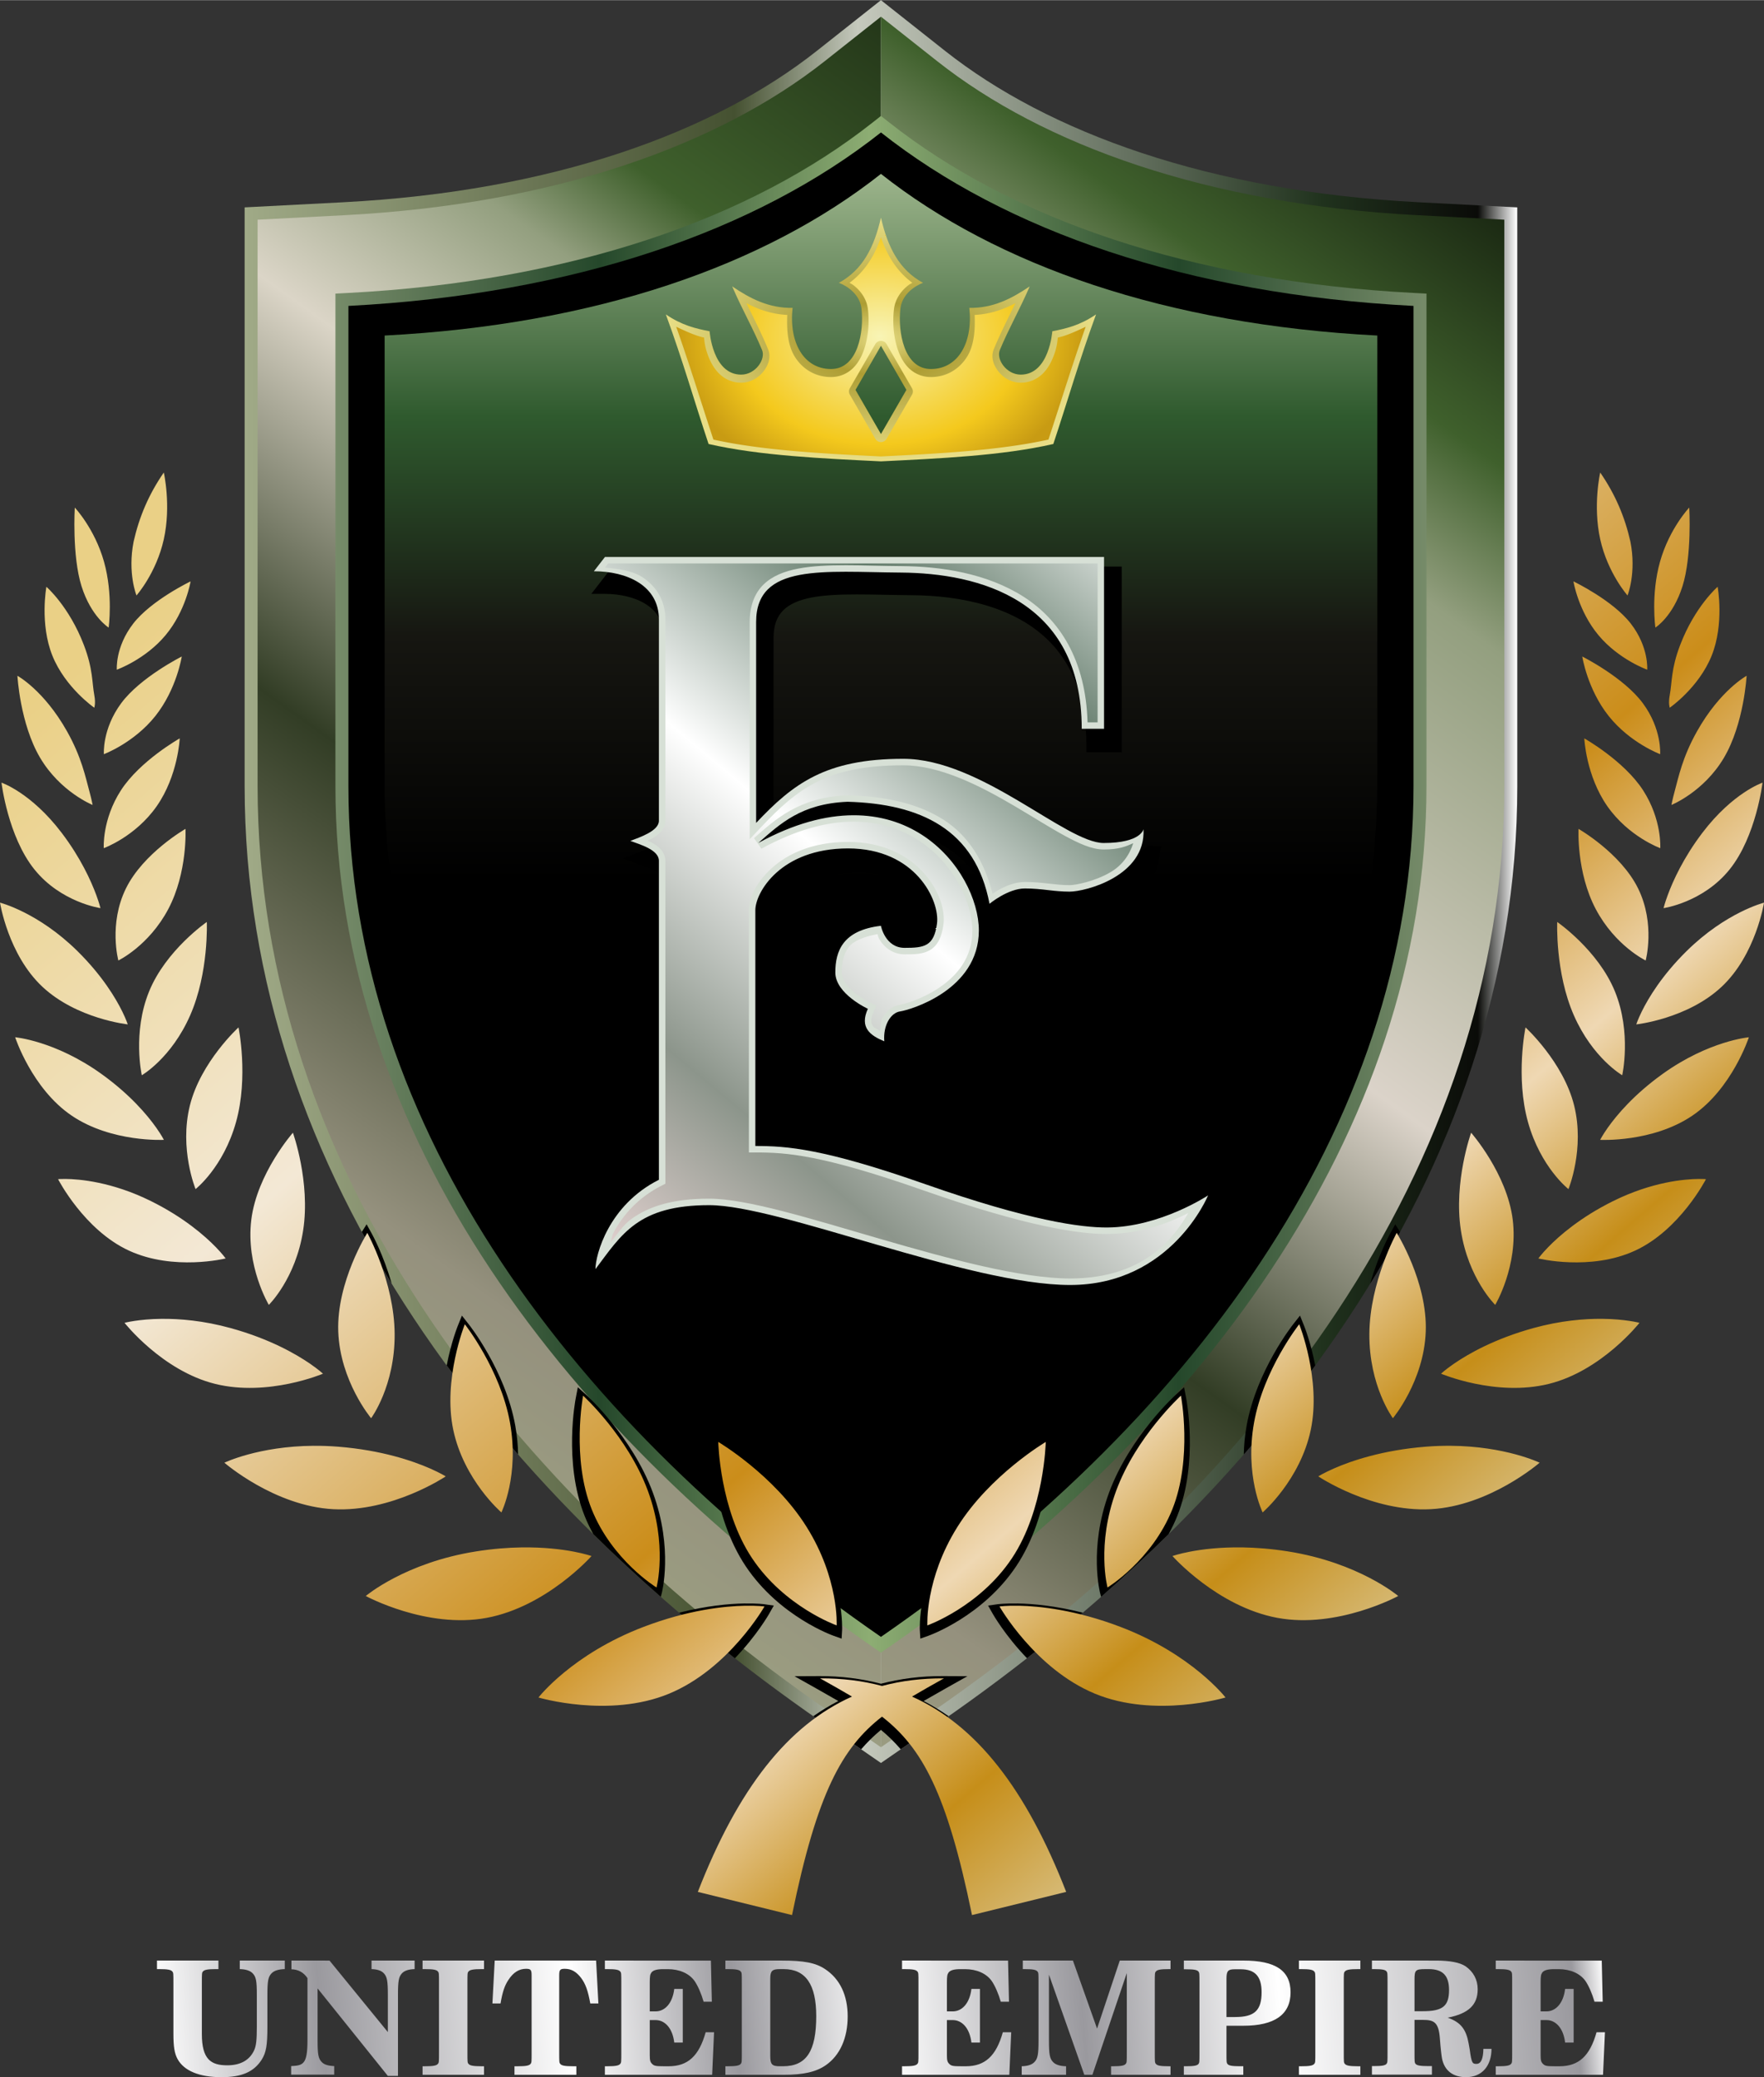 <svg height="343.132" viewBox="0 0 168.565 198.438" width="291.433" xmlns="http://www.w3.org/2000/svg" xmlns:xlink="http://www.w3.org/1999/xlink"><rect x="0" y="0" width="168.565" height="198.438" fill="#333333" stroke="none"/><linearGradient id="a" gradientUnits="userSpaceOnUse" x1="63.211" x2="201.17" y1="264.418" y2="252.497"><stop offset="0" stop-color="#fff"/><stop offset=".115" stop-color="#9a999e"/><stop offset=".288" stop-color="#fff"/><stop offset=".4" stop-color="#9a999e"/><stop offset=".503" stop-color="#fff"/><stop offset=".639" stop-color="#9a999e"/><stop offset=".775" stop-color="#fff"/><stop offset=".978" stop-color="#9a999e"/><stop offset="1" stop-color="#fff"/></linearGradient><linearGradient id="b" gradientUnits="userSpaceOnUse" x1="76.01" x2="193.51" y1="110.955" y2="247.612"><stop offset="0" stop-color="#ead086"/><stop offset=".282" stop-color="#f3e8d5"/><stop offset=".556" stop-color="#cb8d1a"/><stop offset=".671" stop-color="#efd8b3"/><stop offset=".763" stop-color="#c68e19"/><stop offset=".855" stop-color="#dac48b"/><stop offset="1" stop-color="#f5ebd0"/></linearGradient><linearGradient id="c" gradientUnits="userSpaceOnUse" x1="104.759" x2="163.856" y1="189.023" y2="118.713"><stop offset="0" stop-color="#f4dede"/><stop offset=".244" stop-color="#8c958b"/><stop offset=".504" stop-color="#fff"/><stop offset=".763" stop-color="#5f7867"/><stop offset="1" stop-color="#fff"/></linearGradient><radialGradient id="d" cx="119.284" cy="109.853" gradientTransform="matrix(1.874 0 0 1.408 -91.459 -57.055)" gradientUnits="userSpaceOnUse" r="10.44"><stop offset="0" stop-color="#f8f4b5"/><stop offset=".7" stop-color="#f4c91d"/><stop offset="1" stop-color="#c89b13"/></radialGradient><radialGradient id="e" cx="119.355" cy="110.064" gradientTransform="matrix(1.874 0 0 1.061 -91.459 -18.91)" gradientUnits="userSpaceOnUse" r="10.97"><stop offset="0" stop-color="#e8de86"/><stop offset=".3" stop-color="#ad9d33"/><stop offset="1" stop-color="#e8de86"/></radialGradient><linearGradient id="f" gradientUnits="userSpaceOnUse" x1="132.849" x2="132.849" y1="216.171" y2="81.92"><stop offset="0"/><stop offset=".496"/><stop offset=".67" stop-color="#161611"/><stop offset=".826" stop-color="#2f5a2e"/><stop offset="1" stop-color="#9db58c"/></linearGradient><linearGradient id="g" gradientUnits="userSpaceOnUse" x1="80.063" x2="184.32" y1="149.959" y2="149.959"><stop offset="0" stop-color="#768b69"/><stop offset=".242" stop-color="#25482b"/><stop offset=".49" stop-color="#8dad73"/><stop offset=".773" stop-color="#25482b"/><stop offset="1" stop-color="#768b69"/></linearGradient><linearGradient id="h" gradientUnits="userSpaceOnUse" x1="73.838" x2="190.544" y1="230.553" y2="67.708"><stop offset="0" stop-color="#a7b787"/><stop offset=".227" stop-color="#95917e"/><stop offset=".4" stop-color="#323d25"/><stop offset=".56" stop-color="#dbd5c7"/><stop offset=".653" stop-color="#939f7f"/><stop offset=".707" stop-color="#3f602c"/><stop offset="1"/></linearGradient><linearGradient id="i" gradientUnits="userSpaceOnUse" x1="73.838" x2="190.544" y1="230.553" y2="67.708"><stop offset="0" stop-color="#a7b787"/><stop offset=".227" stop-color="#95917e"/><stop offset=".391" stop-color="#323d25"/><stop offset=".553" stop-color="#dbd3c9"/><stop offset=".758" stop-color="#939f7f"/><stop offset=".831" stop-color="#3f602c"/><stop offset="1"/></linearGradient><linearGradient id="j" gradientUnits="userSpaceOnUse" x1="71.386" x2="192.995" y1="149.7" y2="149.7"><stop offset="0" stop-color="#a0aa87"/><stop offset=".385" stop-color="#455131"/><stop offset=".482" stop-color="#c5c9bd"/><stop offset=".847" stop-color="#20321d"/><stop offset=".969" stop-color="#0a0b08"/><stop offset="1" stop-color="#fff"/></linearGradient><g transform="translate(-48.009 -65.49)"><path d="m132.191 65.49-.769.608-4.612 3.648-.768.607c-9.823 7.759-25.199 13.407-45.242 14.446-.004 0-.007.001-.011.001l-9.403.488v55.303c0 37.327 24.687 68.381 55.171 89.429l5.634 3.89 5.634-3.89c30.484-21.048 55.171-52.102 55.171-89.429v-55.303l-9.403-.488c-.004-0-.007-.001-.011-.001-20.043-1.039-35.419-6.687-45.242-14.446h-.001z" fill="url(#j)"/><path d="m132.191 67.07-4.612 3.648-.768.607c-10.088 7.969-25.71 13.665-45.958 14.713h-.001l-8.227.427v54.126c0 36.78 24.363 67.508 54.636 88.41l4.93 3.404zm5.38 4.255c.63.498 1.282.987 1.956 1.467-.673-.48-1.325-.969-1.956-1.467zm1.956 1.467c.674.48 1.369.95 2.085 1.41-.716-.46-1.411-.93-2.085-1.41zm5.45 3.411c.779.429 1.579.847 2.4 1.253-.821-.406-1.62-.824-2.4-1.253zm2.4 1.253c.821.406 1.662.801 2.523 1.184-.862-.383-1.703-.778-2.523-1.184zm2.523 1.184c.862.383 1.743.753 2.645 1.112-.902-.358-1.784-.729-2.645-1.112zm4.014 1.639c.922.345 1.864.678 2.827.996-.962-.319-1.904-.651-2.827-.996zm2.827.996c2.405.797 4.935 1.51 7.585 2.129-2.65-.619-5.179-1.332-7.585-2.129zm10.823 2.827c1.098.217 2.216.419 3.352.604-1.136-.186-2.254-.387-3.352-.604zm12.224 1.684c1.229.101 2.476.185 3.742.251-1.265-.066-2.512-.15-3.742-.251zm11.675 61.771c-.086 1.02-.191 2.034-.314 3.043.123-1.009.228-2.024.314-3.043zm-2.26 13.471c-.236.935-.483 1.865-.749 2.79.266-.924.514-1.855.749-2.79zm-3.405 10.62c-.401 1.027-.82 2.046-1.258 3.059.438-1.013.857-2.032 1.258-3.059zm-3.347 7.567c-.735 1.486-1.508 2.956-2.317 4.409.809-1.453 1.582-2.923 2.317-4.409zm-2.317 4.409c-.44.789-.893 1.573-1.354 2.352.461-.779.914-1.563 1.354-2.352z" fill="url(#h)"/><path d="m132.191 67.07v165.334l4.93-3.404c30.272-20.902 54.636-51.63 54.636-88.41v-54.126l-8.227-.427h-.001c-20.247-1.048-35.87-6.744-45.958-14.713z" fill="url(#i)"/><path d="m132.191 76.551-.768.607c-11.636 9.193-28.757 15.197-50.185 16.307l-1.176.061v47.065c0 33.457 22.422 62.264 51.425 82.29l.704.486.704-.486c29.003-20.026 51.425-48.833 51.425-82.29v-47.065l-1.176-.061c-21.428-1.109-38.549-7.114-50.185-16.307z" fill="url(#g)"/><path d="m132.191 78.13c-11.894 9.396-29.265 15.452-50.889 16.572v45.889c0 32.902 22.098 61.391 50.889 81.27 28.791-19.88 50.889-48.368 50.889-81.27v-45.889c-21.624-1.119-38.996-7.176-50.889-16.572z"/><path d="m132.191 82.088c-11.085 8.757-27.275 14.402-47.428 15.445v42.768c0 30.664 20.595 57.216 47.428 75.743 26.833-18.528 47.428-45.079 47.428-75.743v-42.768c-20.154-1.043-36.344-6.688-47.428-15.445z" fill="url(#f)"/><path d="m106.539 119.601-.187.241-1.837 2.371h1.266c1.478 0 2.927.332 3.95.989 1.023.657 1.646 1.576 1.646 3.011v19.338c0 .051-.019.119-.136.245-.117.126-.323.278-.574.417-.502.279-1.154.511-1.618.688l-1.518.582 1.518.578c.404.154.917.32 1.369.527.452.207.805.47.904.637.021.035.033.063.04.088l.004.008c.001.004-0.0.007 0 .007.009.035.011.056.011.066v30.358c-3.285 1.83-4.98 4.658-5.647 6.716-0.0.001-.004.002-.004.004-0.0 0.0 0.0.004 0 .004-.004.024-.013.111-.022.162.006-.054.013-.108.015-.129-.082.257-.156.504-.212.736-.051.213-.09.411-.121.6-0.0.001-.007.029-.011.051-0.0.004.001.007 0 .011-0.0.004-.004.017-.004.015-.038.253-.058.481-.058.681v1.87l1.116-1.497c1.267-1.694 2.259-3.164 3.7-4.198 1.441-1.034 3.367-1.695 6.672-1.695 3.156 0 9.415 1.889 15.993 3.806 6.577 1.918 13.52 3.858 18.534 3.858 10.067 0 13.768-8.993 13.768-8.993l.762-1.87-1.68 1.12s-4.474 2.943-9.292 2.979c-2.413.019-7.348-.655-17.139-4.103-9.329-3.285-12.944-3.625-15.902-3.659v-22.092c0-.538.509-1.959 1.804-3.129 1.295-1.17 3.343-2.174 6.441-2.174 2.27 0 3.948.646 5.179 1.544.001.001.004-0.0.004 0l.004.004c1.695 1.24 2.53 3.006 2.69 4.223.037.289.039.546.015.74v.004.004c-.133 1.008-.36 1.353-.662 1.538-.303.186-.896.249-1.815.249-.699 0-1.046-.35-1.31-.769-.264-.419-.348-.841-.348-.841l-.106-.571-.574.07c-1.934.227-3.218.905-3.971 1.87s-.94 2.137-.94 3.232c0 1.339.946 2.33 1.789 2.997.693.548 1.156.754 1.38.864-.17.734-.32 1.483.019 1.991.446.669 1.155 1.029 1.878 1.329l.94.392-.084-1.018c-.054-.655.085-1.223.3-1.61.215-.387.483-.564.688-.593.333-.047.907-.198 1.691-.498.784-.3 1.74-.748 2.675-1.388 1.871-1.279 3.692-3.39 3.692-6.499 0-3.138-1.948-7.246-5.701-9.691-1.231-.802-2.668-1.396-4.28-1.711 2.055.313 3.88.89 5.356 1.849 2.217 1.441 3.763 3.657 4.414 7.104l.198 1.043.812-.681s.396-.333.989-.673c.593-.34 1.367-.656 1.998-.656 1.558 0 2.666.304 4.271.304.963 0 2.785-.387 4.506-1.391 1.617-.943 3.005-2.592 3.073-4.875.04-.11.103-.26.103-.26h-.029c-.001-.05.039-.077.037-.128l-1.234-.066s.021-.063-.007-.015c-.085.14-.599.824-3.188.824-.669 0-1.814-.448-3.169-1.19-1.355-.742-2.939-1.749-4.655-2.766-3.432-2.034-7.391-4.128-11.338-4.128-6.872 0-10.213 2.27-13.454 5.493v-18.007c0-1.299.347-2.11.944-2.701.597-.591 1.511-.982 2.712-1.211 2.403-.459 5.859-.243 9.574-.216 4.53.033 9.951 1.03 13.314 4.608.168.179.334.365.491.556 1.738 2.115 2.861 5.052 2.861 9.216v.622h3.378v-17.739z"/><path d="m105.819 118.688-1.06 1.364c3.132 0 6.213 1.35 6.213 4.597v19.244c0 .975-1.837 1.581-2.728 1.92.891.339 2.728.837 2.728 1.901v30.476c-4.817 2.421-6.062 7.182-6.062 8.536 2.508-3.339 4.085-6.111 10.86-6.111 6.775 0 24.807 7.626 34.498 7.626s13.184-8.561 13.184-8.561-4.565 3.031-9.625 3.068c-2.53.019-7.515-.672-17.336-4.116-9.821-3.444-13.285-3.67-16.302-3.67v-22.537c0-1.662 2.395-5.893 8.858-5.893s8.787 4.996 8.5 7.179c-.287 2.183-1.226 2.321-3.092 2.321s-2.266-2.107-2.266-2.107c-3.652.426-4.357 2.423-4.357 4.461 0 2.038 3.107 3.468 3.107 3.468-.805 1.787.21 2.545 1.572 3.107-.126-1.528.617-2.73 1.518-2.858.901-.127 7.518-2.018 7.518-7.73 0-5.713-7.414-15.833-21.079-8.359 2.104-1.847 4.117-3.759 8.536-3.939 6.952.189 12.213 2.627 13.562 9.748 0 0 1.75-1.465 3.384-1.465 1.634 0 2.746.303 4.267.303 1.521 0 7.294-1.479 7.063-5.973 0 0-.202 1.326-3.805 1.326-3.602 0-11.712-8.044-19.15-8.044-7.438 0-10.526 2.382-14.061 6.125v-19.194c0-5.64 6.465-4.777 13.843-4.723 7.378.054 17.271 2.547 17.271 14.927h2.132v-16.416z" fill="#d7e0d6"/><path d="m106.125 119.306-.307.396c1.262.128 2.554.266 3.557.907 1.301.833 2.218 2.222 2.218 4.041v19.242c0.0.438-.213.814-.469 1.087-.255.273-.563.475-.882.652-.137.075-.241.095-.381.161.138.061.235.079.37.15.323.17.637.37.897.652.26.281.465.675.465 1.119v30.856l-.345.172c-2.282 1.147-3.706 2.84-4.57 4.414-.252.458-.173.616-.333 1.039.642-.778 1.177-1.671 2.034-2.283 1.669-1.192 3.917-1.917 7.389-1.917 3.62 0 9.769 1.933 16.33 3.838 6.56 1.905 13.488 3.788 18.172 3.788 7.126 0 9.982-3.996 11.283-6.248-1.831.921-4.405 1.971-7.722 1.995-2.649.02-7.687-.696-17.545-4.153-9.786-3.432-13.11-3.635-16.095-3.635h-.619v-23.155c0-1.129.691-2.662 2.211-4.029 1.519-1.367 3.897-2.485 7.264-2.485 3.391 0 5.784 1.334 7.247 2.979 1.462 1.645 2.05 3.534 1.87 4.901-.155 1.176-.544 2.001-1.248 2.43-.704.43-1.511.432-2.46.432-1.166 0-1.954-.706-2.357-1.343-.187-.295-.157-.359-.237-.59-1.321.247-2.284.645-2.731 1.215-.513.654-.677 1.504-.677 2.452 0 .704.607 1.449 1.318 2.009.711.56 1.427.893 1.427.893l.56.26-.253.56c-.349.774-.277 1.113-.076 1.413.102.152.439.291.669.439.074-.429.055-.912.246-1.255.351-.63.904-1.117 1.599-1.215.119-.017.709-.153 1.421-.424.711-.271 1.583-.678 2.415-1.244 1.664-1.133 3.151-2.833 3.151-5.45 0-2.588-1.761-6.417-5.134-8.605-3.373-2.187-8.343-2.867-15.031.791l-.706-1.01c2.092-1.837 4.333-3.905 8.922-4.092h.019.022c3.544.096 6.711.759 9.201 2.371 2.271 1.47 3.83 3.86 4.636 7.049.194-.136.196-.165.479-.326.691-.394 1.611-.812 2.614-.812 1.71-0 2.828.304 4.267.304.56 0 2.385-.354 3.875-1.219 1.094-.635 1.829-1.6 2.204-2.789-.664.296-1.349.6-2.822.6-1.131 0-2.351-.563-3.763-1.332-1.412-.77-2.995-1.778-4.688-2.777-3.385-1.998-7.203-3.934-10.698-3.934-7.305 0-10.11 2.222-13.611 5.929l-1.068 1.134v-20.754c0-1.528.46-2.731 1.306-3.565.846-.835 2.011-1.286 3.348-1.541 2.675-.509 6.146-.265 9.812-.238 3.757.027 8.179.666 11.729 2.943 3.423 2.195 5.913 6.021 6.091 11.986h.959v-15.177zm-1.365.746c.587 0 1.173.048 1.736.146-.564-.099-1.149-.146-1.736-.146zm22.87.061c-.783.019-1.525.062-2.215.141.69-.08 1.431-.122 2.215-.141zm-4.535.643c-.542.195-1.018.446-1.418.766.4-.32.876-.571 1.418-.766zm-14.507.117c.313.161.605.346.87.558-.264-.211-.556-.397-.87-.558zm34.927 1.077c.461.204.912.429 1.35.678-.438-.249-.889-.474-1.35-.678zm1.997 1.068c.424.272.834.569 1.227.891-.393-.322-.802-.619-1.227-.891zm2.349 1.937c.177.188.35.383.517.585-.167-.202-.34-.397-.517-.585zm1 1.212c.466.649.879 1.365 1.229 2.154-.35-.789-.763-1.504-1.229-2.154zm1.558 2.967c.205.558.379 1.149.522 1.776-.142-.627-.317-1.218-.522-1.776zm-21.414 12.941c.869.024 1.712.083 2.523.181-.812-.099-1.654-.157-2.523-.181zm0 0c-.552.022-1.067.072-1.549.145.482-.073.997-.123 1.549-.145zm-5.136 1.345c-.264.147-.514.303-.758.465.244-.162.494-.318.758-.465zm-12.933.695c-.03.1-.074.196-.138.288.064-.091.109-.188.138-.288zm46.258.78c-.038.062-.091.134-.167.212.075-.078.129-.15.167-.212zm-48.147 1.208c.297.111.61.238.896.388-.285-.15-.598-.277-.896-.388zm19.407.441c-.538.022-1.041.079-1.52.157.479-.078.982-.135 1.52-.157zm1.188.002c.582.029 1.127.099 1.638.204-.511-.105-1.057-.176-1.638-.204zm3.07.621c.295.113.575.24.841.377-.266-.137-.546-.264-.841-.377zm-21.88.067c.046.077.082.158.105.243-.023-.085-.059-.166-.105-.243zm30.025.089c.198.308.383.632.554.973-.171-.341-.356-.665-.554-.973zm.554.973c.257.511.482 1.059.676 1.646-.193-.587-.419-1.135-.676-1.646zm-7.856-.752c.665.343 1.239.754 1.728 1.204-.49-.45-1.063-.861-1.728-1.204zm12.397 2.815c.408 0 .784.019 1.142.047-.358-.029-.733-.047-1.142-.047zm1.142.047c.716.057 1.36.151 2.047.208-.687-.057-1.331-.151-2.047-.208zm4.904-.045c-.564.157-1.068.248-1.446.284.377-.036.882-.127 1.446-.284zm-6.66.061c-.349.069-.688.192-1.008.332.32-.14.659-.264 1.008-.332zm-3.068.121c.114.409.214.836.298 1.281-.084-.445-.184-.872-.298-1.281zm1.717.372c-.467.237-.867.498-1.119.681.252-.183.652-.444 1.119-.681zm-6.455 1.861c.049.346.053.663.017.935.036-.273.031-.59-.017-.935zm.017.935c-.048.366-.117.671-.203.932.086-.26.155-.565.203-.932zm-8.647 1.547c-.188.188-.345.391-.475.604.131-.214.288-.416.475-.604zm-.979 1.996c-.065.369-.089.75-.089 1.132 0-.382.025-.763.089-1.132zm2.035 4.04c.546.358.983.56.983.56s-.437-.201-.983-.56zm5.101.538c-.49.161-.859.247-1.028.271.169-.024.539-.11 1.028-.271zm-4.338.645c-.047.193-.068.371-.066.536-.001-.166.019-.344.066-.536zm-.046.776c.024.153.069.294.132.425-.063-.131-.108-.272-.132-.425zm-22.681 17.103c-.31.315-.583.64-.838.966.255-.327.528-.651.838-.966zm8.445.282c.466.029.974.086 1.518.167-.544-.081-1.052-.138-1.518-.167zm1.519.167c.817.121 1.716.297 2.682.515-.966-.218-1.865-.394-2.682-.515zm-8.607 1.218c-.425.25-.81.529-1.169.832.358-.303.744-.581 1.169-.832zm-4.055 2.778c-.083.255-.151.496-.205.719.054-.223.122-.464.205-.719zm31.587 1.028c2.473.67 4.912 1.273 7.186 1.709-2.274-.436-4.713-1.039-7.186-1.709zm21.078.211c-.479.309-.99.603-1.542.865.552-.262 1.062-.555 1.542-.865zm-52.991.073c-.038.245-.057.454-.057.614 0-.159.019-.37.057-.614zm48.52 1.788c-.472.103-.962.188-1.474.246.512-.058 1.001-.142 1.474-.246zm-7.206.015c.717.104 1.411.186 2.077.242-.666-.056-1.36-.138-2.077-.242zm2.077.242c.666.056 1.305.085 1.91.085-.606 0-1.244-.029-1.91-.085z" fill="url(#c)"/><path d="m83.042 182.445-.457.726c.904 1.667 1.855 3.313 2.851 4.936-.793-2.779-1.886-4.744-1.886-4.744zm98.298 0-.508.918s-1.093 1.965-1.886 4.744c.996-1.623 1.946-3.268 2.85-4.935zm-89.192 8.721-.399.995s-.63 1.553-1.053 3.769c2.138 2.917 4.418 5.751 6.821 8.5-.014-.859-.095-1.784-.272-2.764-.953-5.278-4.435-9.658-4.435-9.658zm80.087 0-.662.842s-3.483 4.38-4.436 9.658c-.177.979-.257 1.905-.272 2.764 2.403-2.749 4.684-5.584 6.822-8.501-.423-2.214-1.053-3.767-1.053-3.767zm-69.009 6.844-.208 1.09s-1.194 6.082.856 11.203c.248.62.531 1.203.837 1.75 2.084 2.052 4.234 4.047 6.442 5.984l.088-.33s1.134-4.252-.838-9.608c-1.978-5.373-6.357-9.344-6.357-9.344zm57.931 0-.82.746s-4.379 3.97-6.357 9.344c-1.971 5.356-.839 9.608-.839 9.608l.088.33c2.208-1.937 4.358-3.932 6.442-5.984.306-.547.589-1.13.837-1.75 2.05-5.121.857-11.203.857-11.203zm-45.254 4.53.022 1.113s.088 6.581 3.334 11.445c3.232 4.844 8.393 6.653 8.393 6.653l.779.278.048-.827s.242-4.657-2.976-9.786c-3.228-5.144-8.644-8.312-8.644-8.312zm32.576 0-.955.564s-5.417 3.168-8.645 8.312c-3.218 5.129-2.974 9.786-2.974 9.786l.048.827.779-.278s5.16-1.809 8.392-6.653c3.245-4.863 3.334-11.445 3.334-11.445zm-29.385 16.129c-1.423.027-3.56.214-6.192.882 1.746 1.487 3.525 2.938 5.332 4.352 2.118-2.2 3.268-4.239 3.268-4.239l.45-.794-.904-.128s-.727-.097-1.954-.073zm26.189 0c-1.227-.023-1.95.073-1.95.073l-.904.128.45.794s1.15 2.039 3.268 4.239c1.808-1.414 3.587-2.865 5.332-4.352-2.634-.669-4.773-.855-6.196-.882zm-19.012 6.939-2.342.011 2.042 1.148c.78.439 1.456.827 2.145 1.223-.821.424-1.616.909-2.388 1.451.276.193.552.387.829.578l3.742 2.584c.592-.692 1.219-1.298 1.893-1.857.673.559 1.299 1.164 1.891 1.856l3.741-2.583c.277-.192.553-.386.83-.579-.772-.542-1.567-1.026-2.388-1.451.689-.397 1.364-.784 2.145-1.223l2.042-1.148-2.342-.011c-2.089-.011-4.053.245-5.918.729-1.867-.484-3.832-.739-5.922-.729z"/><path d="m63.662 110.619c-1.442 2.09-2.351 4.24-2.884 6.597-.596 3.006.273 5.149.273 5.149s1.89-2.125 2.61-5.364c.719-3.238.001-6.382.001-6.382zm137.26 0s-.718 3.144.001 6.382c.72 3.238 2.61 5.364 2.61 5.364s.869-2.142.273-5.149c-.532-2.357-1.442-4.507-2.884-6.597zm-145.767 3.348s-.275 4.601.645 7.517c.92 2.916 2.59 3.95 2.59 3.95s.446-3.14-.445-6.301c-.892-3.161-2.79-5.166-2.79-5.166zm154.275 0s-1.898 2.005-2.79 5.166c-.892 3.161-.445 6.301-.445 6.301s1.67-1.034 2.59-3.95c.92-2.916.645-7.517.645-7.517zm-143.209 7.053s-3.747 1.793-5.484 4.037c-1.736 2.244-1.566 4.4-1.566 4.4s2.708-.963 4.652-3.288c1.943-2.326 2.398-5.149 2.398-5.149zm132.143 0s.454 2.823 2.398 5.149c1.944 2.326 4.652 3.288 4.652 3.288s.171-2.156-1.566-4.4c-1.736-2.244-5.484-4.037-5.484-4.037zm13.78.516s-2.17 1.87-3.583 5.568c-.883 2.311-.762 3.539-.999 4.814-.142.766.006 1.172.006 1.172s2.771-1.915 4-4.965c1.23-3.049.576-6.589.576-6.589zm-159.702.001c-.001.002-.653 3.54.576 6.588 1.229 3.049 4 4.965 4 4.965s.147-.406.006-1.172c-.237-1.276-.117-2.503-.999-4.814-1.411-3.695-3.579-5.564-3.582-5.567zm12.936 6.661s-3.957 1.983-5.79 4.464c-1.833 2.481-1.653 4.866-1.653 4.866s2.859-1.064 4.911-3.636c2.051-2.572 2.531-5.694 2.531-5.694zm133.83 0s.48 3.122 2.531 5.694c2.052 2.572 4.911 3.636 4.911 3.636s.18-2.385-1.653-4.866c-1.833-2.481-5.79-4.464-5.79-4.464zm-149.534 1.841s.245 4.589 2.175 7.845c1.93 3.257 5.008 4.494 5.008 4.494s-.085-.487-.308-1.304c-.372-1.362-.743-3.247-2.128-5.715-2.217-3.949-4.747-5.32-4.747-5.32zm165.238 0s-2.53 1.371-4.747 5.32c-1.386 2.468-1.756 4.353-2.128 5.715-.223.818-.308 1.304-.308 1.304s3.078-1.237 5.008-4.494c1.93-3.257 2.175-7.845 2.175-7.845zm-149.729 5.981s-3.792 2.135-5.615 4.956c-1.823 2.821-1.644 5.532-1.644 5.532s3.022-1.091 5.063-4.015c2.041-2.924 2.196-6.473 2.196-6.473zm134.219 0s.155 3.549 2.196 6.473c2.041 2.924 5.063 4.015 5.063 4.015s.179-2.711-1.644-5.532c-1.823-2.821-5.615-4.956-5.615-4.956zm-151.25 4.23s.601 5.122 3.141 8.285c2.541 3.163 6.316 3.702 6.316 3.702s-.113-.473-.407-1.268c-.49-1.323-1.484-3.538-3.308-5.936-2.918-3.836-5.743-4.784-5.743-4.784zm168.281 0s-2.825.948-5.743 4.784c-1.824 2.398-2.818 4.612-3.308 5.936-.294.794-.407 1.268-.407 1.268s3.776-.539 6.316-3.702c2.541-3.163 3.141-8.285 3.141-8.285zm-150.699 4.416s-4.038 2.311-5.699 5.704c-1.66 3.393-.717 6.869-.717 6.869-0 0 2.914-1.398 4.773-4.915 1.858-3.517 1.642-7.658 1.642-7.658zm133.117 0s-.216 4.141 1.642 7.658c1.859 3.517 4.773 4.915 4.773 4.915s.944-3.476-.717-6.869c-1.66-3.393-5.699-5.704-5.699-5.704zm-150.841 7.049s.774 4.969 4.053 8.038c3.279 3.069 8.153 3.591 8.153 3.591s-.145-.459-.524-1.23c-.632-1.284-1.916-3.433-4.27-5.759-3.767-3.722-7.413-4.641-7.413-4.641zm168.565 0s-3.645.92-7.413 4.641c-2.354 2.326-3.638 4.475-4.27 5.759-.379.771-.524 1.23-.524 1.23s4.874-.522 8.153-3.591c3.279-3.069 4.053-8.038 4.053-8.038zm-148.805 1.845s-3.909 2.691-5.517 6.644c-1.607 3.953-.694 8-.694 8s2.822-1.627 4.621-5.724c1.799-4.097 1.59-8.92 1.59-8.92zm129.044 0s-.209 4.823 1.59 8.92c1.799 4.097 4.621 5.724 4.621 5.724s.913-4.048-.694-8c-1.607-3.953-5.517-6.644-5.517-6.644zm-126.014 10.073c-0 0-3.609 3.294-4.645 7.452-1.036 4.158.541 7.995.541 7.995s2.654-2.067 3.866-6.399c1.211-4.332.238-9.049.238-9.049zm122.983 0s-.973 4.717.238 9.049c1.212 4.332 3.866 6.399 3.866 6.399s1.578-3.838.541-7.995c-1.036-4.158-4.645-7.452-4.645-7.452zm-144.326.942s1.599 4.914 5.407 7.491c3.809 2.577 8.804 2.309 8.804 2.309s-.221-.442-.73-1.162c-.848-1.199-2.496-3.169-5.25-5.144-4.407-3.159-8.231-3.495-8.231-3.495zm165.67 0s-3.823.335-8.231 3.495c-2.755 1.975-4.402 3.945-5.25 5.144-.509.72-.73 1.162-.73 1.162s4.995.268 8.804-2.309c3.809-2.577 5.407-7.491 5.407-7.491zm-139.129 9.118s-3.43 3.898-3.976 8.316c-.546 4.418 1.674 8.134 1.674 8.134s2.57-2.502 3.282-7.124c.711-4.622-.98-9.326-.98-9.326zm112.589 0s-1.691 4.704-.98 9.326c.711 4.622 3.282 7.124 3.282 7.124s2.221-3.716 1.674-8.134c-.546-4.418-3.976-8.316-3.976-8.316zm-134.342 4.418c-.443-.004-.688.02-.688.02s2.483 4.846 6.767 6.824c4.284 1.978 9.249.75 9.249.75s-.301-.421-.94-1.079c-1.066-1.096-3.072-2.848-6.189-4.394-3.742-1.856-6.869-2.11-8.199-2.122zm156.095 0c-1.33.011-4.457.266-8.199 2.122-3.118 1.547-5.124 3.299-6.19 4.394-.639.658-.94 1.079-.94 1.079s4.966 1.228 9.249-.75c4.284-1.978 6.767-6.824 6.767-6.824s-.244-.024-.688-.02zm-127.231 5.151s-2.95 4.685-2.777 9.429c.173 4.744 3.14 8.28 3.14 8.28s2.283-3.071 2.248-8.056c-.034-4.986-2.612-9.652-2.612-9.652zm98.366 0s-2.577 4.666-2.612 9.652c-.034 4.986 2.248 8.056 2.248 8.056s2.967-3.536 3.14-8.28c.173-4.744-2.777-9.429-2.777-9.429zm-118.011 8.214c-2.222.022-3.555.381-3.555.381s3.604 4.586 8.667 5.836c5.064 1.25 10.297-.977 10.297-.977s-.408-.382-1.229-.947v-.001c-1.369-.941-3.889-2.387-7.594-3.408-2.593-.715-4.859-.9-6.587-.883zm137.657 0c-1.728-.017-3.994.168-6.588.883-3.705 1.021-6.225 2.467-7.594 3.408v.001c-.821.565-1.229.947-1.229.947s5.234 2.227 10.297.977c5.064-1.25 8.667-5.836 8.667-5.836s-1.333-.358-3.555-.381zm-108.696.514s-2.116 5.286-1.104 10.09c1.012 4.804 4.6 7.892 4.6 7.892s1.735-3.524.818-8.599c-.917-5.075-4.314-9.383-4.314-9.383zm79.735 0s-3.397 4.308-4.314 9.383c-.916 5.075.818 8.599.818 8.599s3.587-3.088 4.6-7.892c1.012-4.804-1.104-10.09-1.104-10.09zm-68.432 6.822s-1.133 5.975.821 10.858c1.954 4.882 6.195 7.473 6.195 7.473s1.086-4.044-.823-9.23c-1.909-5.186-6.193-9.1-6.193-9.1zm57.129 0s-4.284 3.914-6.193 9.1c-1.909 5.186-.823 9.23-.823 9.23s4.241-2.59 6.195-7.473c1.954-4.882.821-10.858.821-10.858zm-44.212 4.425c0 0 .13 6.463 3.232 11.112 3.102 4.65 8.082 6.415 8.082 6.415s.243-4.445-2.879-9.421c-3.122-4.975-8.435-8.107-8.435-8.107zm31.294 0s-5.313 3.131-8.435 8.107c-3.122 4.975-2.879 9.421-2.879 9.421s4.979-1.766 8.082-6.415c3.102-4.65 3.232-11.112 3.232-11.112zm-69.976.368c-5.258.039-8.512 1.616-8.512 1.616s4.764 4.143 10.402 4.441c5.638.298 10.748-3.134 10.748-3.134s-.511-.324-1.499-.757c-1.647-.722-4.62-1.747-8.766-2.079-.829-.066-1.622-.092-2.373-.086zm108.657 0c-.751-.006-1.544.02-2.373.086-4.147.332-7.119 1.357-8.766 2.079-.988.433-1.499.757-1.499.757s5.111 3.433 10.748 3.134c5.638-.298 10.402-4.441 10.402-4.441s-3.253-1.577-8.512-1.616zm-88.772 9.708c-1.289.019-2.74.129-4.333.38-6.797 1.071-10.555 4.263-10.555 4.263s5.817 3.157 11.554 2.088c5.737-1.07 10.018-5.905 10.018-5.905s-.594-.213-1.695-.423c-1.146-.219-2.842-.434-4.99-.402zm68.886 0c-2.148-.033-3.844.183-4.99.402-1.1.21-1.695.423-1.695.423s4.281 4.835 10.018 5.905c5.737 1.07 11.554-2.088 11.554-2.088s-3.758-3.191-10.555-4.263c-1.593-.251-3.044-.36-4.333-.38zm-47.526 5.572c-1.984.037-5.43.394-9.702 2.021-6.834 2.604-10.042 6.746-10.042 6.746s6.74 2.008 12.473-.362c5.733-2.37 9.125-8.335 9.125-8.335s-.664-.092-1.854-.07zm26.166 0c-1.19-.022-1.854.07-1.854.07s3.393 5.965 9.125 8.335c5.733 2.37 12.473.362 12.473.362s-3.208-4.143-10.042-6.746c-4.271-1.627-7.718-1.983-9.702-2.021zm-18.999 6.939c1.103.62 2.109 1.182 3.048 1.74-6.131 2.739-10.885 8.788-14.731 18.661l9.001 2.214c2.402-11.71 4.783-15.982 8.599-18.958 3.816 2.976 6.197 7.248 8.599 18.958l9.001-2.214c-3.846-9.872-8.6-15.921-14.731-18.661.939-.558 1.945-1.12 3.048-1.74-2.096-.011-4.063.23-5.916.725-1.853-.495-3.821-.736-5.916-.725z" fill="url(#b)"/><path d="m63.009 252.786v.816h.227c.785 0 1.102.06 1.238.227.106.121.106.182.106 1.134v4.792c0 1.27.105 1.904.392 2.433.619 1.134 2.083 1.739 4.212 1.739 1.932 0 3.095-.514 3.835-1.678.423-.68.543-1.361.543-3.145v-3.038c0-1.33.076-1.724.393-2.057.242-.257.664-.393 1.268-.408v-.816h-4.302v.816c.589.015.996.151 1.238.408.317.333.393.711.393 2.057v3.038c0 1.24-.061 1.83-.257 2.253-.438.952-1.314 1.436-2.567 1.436-1.555 0-2.43-.559-2.43-2.993v-4.838c0-.952-0-1.013.105-1.134.136-.166.468-.227 1.253-.227h.227v-.816zm12.85 0v.832c.65.015 1.17.302 1.531.846v5.956c0 2.298-.419 2.388-1.56 2.449v.816h4.115v-.816c-.621-.03-.981-.152-1.212-.409-.303-.333-.376-.71-.376-2.04v-4.973l6.715 8.36h.967v-7.74c0-1.345.073-1.724.376-2.057.231-.257.636-.393 1.213-.408v-.816h-4.116v.816c.563.015.953.151 1.184.408.303.333.376.726.376 2.057v3.552l-5.575-6.832zm12.529 0v.816h.226c.785 0 1.103.06 1.238.227.106.121.105.182.105 1.134v6.56c0 .952 0 1.013-.105 1.134-.136.166-.453.227-1.238.227h-.226v.816h5.873v-.816h-.227c-.785 0-1.117-.06-1.253-.227-.106-.121-.106-.166-.106-1.134v-6.56c0-.967.001-1.013.106-1.134.136-.166.468-.227 1.253-.227h.227v-.816zm6.894 0-.219 4.097h.776c.19-1.119.394-1.709.746-2.238.468-.726 1.024-1.073 1.697-1.073.439 0 .527.106.527.62v7.331c0 .952.001 1.013-.102 1.134-.132.166-.44.227-1.215.227h-.321v.816h5.912v-.816h-.321c-.776 0-1.084-.06-1.215-.227-.102-.121-.102-.182-.102-1.134v-7.331c0-.514.088-.62.527-.62.629 0 1.112.272 1.58.892.41.559.643 1.194.863 2.419h.776l-.22-4.097zm10.528 0v.816h.227c.785 0 1.103.06 1.238.227.106.121.105.182.105 1.134v6.56c0 .952 0 1.013-.105 1.134-.136.166-.453.227-1.238.227h-.227v.816h10.252l.181-4.066h-.801c-.634 2.268-1.706 3.25-3.532 3.25h-.453c-.74 0-.936-.03-1.117-.211-.196-.181-.241-.347-.241-.846v-3.356h.559c.876 0 1.616.756 1.782 2.147h.815v-5.125h-.815c-.166 1.391-.906 2.147-1.782 2.147h-.559v-2.735c0-.62.03-.787.151-.968.166-.227.528-.332 1.147-.332h.423c1.117 0 2.037.408 2.551 1.118.317.454.65 1.21.876 1.996h.784l-.09-3.93zm11.516 0v.816h.226c.785 0 1.103.06 1.238.227.106.121.105.182.105 1.134v6.56c0 .952 0 1.013-.105 1.134-.136.166-.453.227-1.238.227h-.226v.816h5.555c1.902 0 3.111-.272 4.047-.922 1.344-.937 2.083-2.585 2.083-4.656 0-2.026-.739-3.583-2.158-4.52-.906-.605-2.023-.816-4.152-.816zm16.88 0v.816h.227c.785 0 1.103.06 1.238.227.106.121.105.182.105 1.134v6.56c0 .952 0 1.013-.105 1.134-.136.166-.453.227-1.238.227h-.227v.816h10.252l.181-4.066h-.801c-.634 2.268-1.706 3.25-3.532 3.25h-.453c-.74 0-.936-.03-1.117-.211-.196-.181-.241-.347-.241-.846v-3.356h.559c.876 0 1.616.756 1.782 2.147h.815v-5.125h-.815c-.166 1.391-.906 2.147-1.782 2.147h-.559v-2.735c0-.62.03-.787.151-.968.166-.227.528-.332 1.147-.332h.422c1.117 0 2.038.408 2.552 1.118.317.454.65 1.21.876 1.996h.784l-.09-3.93zm11.54 0v.816h.164c.788 0 1.101.06 1.235.227.104.121.104.182.104 1.134v5.457c0 1.33-.074 1.723-.386 2.056-.238.257-.64.393-1.22.408v.816h4.239v-.816c-.595-.015-1.011-.151-1.249-.408-.312-.333-.387-.71-.387-2.056v-6.289l3.377 9.569h.774l3.286-9.72v7.543c0 .952 0 1.013-.104 1.134-.134.166-.446.227-1.235.227h-.164v.816h5.681v-.816h-.164c-.788 0-1.1-.06-1.234-.227-.104-.121-.105-.197-.105-1.134v-6.56c0-.937.001-1.013.105-1.134.134-.166.445-.227 1.234-.227h.164v-.816h-4.848l-2.171 6.5-2.306-6.5zm15.39 0v.832h.215c.746 0 1.046.06 1.176.211.1.136.101.182.101 1.149v6.545c0 .967-0 1.013-.101 1.149-.129.151-.43.211-1.176.211h-.215v.816h5.68v-.816h-.316c-.76 0-1.062-.06-1.191-.211-.1-.136-.101-.182-.101-1.149v-2.509h1.607c2.998 0 4.518-1.073 4.518-3.19 0-2.101-1.464-3.039-4.505-3.039zm10.994 0v.816h.227c.785 0 1.103.06 1.238.227.106.121.105.182.105 1.134v6.56c0 .952 0 1.013-.105 1.134-.136.166-.453.227-1.238.227h-.227v.816h5.873v-.816h-.226c-.785 0-1.118-.06-1.254-.227-.106-.121-.105-.166-.105-1.134v-6.56c0-.967-0-1.013.105-1.134.136-.166.469-.227 1.254-.227h.226v-.816zm6.978 0v.816h.215c.746 0 1.047.06 1.176.211.1.136.1.182.1 1.149v6.546c0 .967.001 1.012-.1 1.148-.129.151-.43.212-1.176.212h-.215v.816h5.734v-.816h-.373c-.746 0-1.061-.061-1.19-.212-.1-.136-.101-.181-.101-1.148v-3.054h.804c1.047 0 1.505.211 1.62 1.784.072 1.013.157 1.663.2 1.89.229 1.179 1.061 1.799 2.294 1.799 1.548 0 2.437-1.104 2.437-2.706h-.775c-.015.952-.229 1.436-.659 1.436-.373 0-.473-.045-.645-1.36l-.101-.574c-.244-1.361-.745-2.041-2.006-2.479 1.978-.393 2.867-1.209 2.867-2.721 0-.907-.416-1.678-1.162-2.192-.545-.363-1.505-.544-2.824-.544zm11.831 0v.816h.227c.785 0 1.103.06 1.238.227.106.121.105.182.105 1.134v6.56c0 .952 0 1.013-.105 1.134-.136.166-.453.227-1.238.227h-.227v.816h10.252l.181-4.066h-.801c-.634 2.268-1.706 3.25-3.532 3.25h-.453c-.74 0-.935-.03-1.116-.211-.196-.181-.242-.347-.242-.846v-3.356h.559c.876 0 1.616.756 1.782 2.147h.815v-5.125h-.815c-.166 1.391-.906 2.147-1.782 2.147h-.559v-2.735c0-.62.03-.787.151-.968.166-.227.528-.332 1.147-.332h.423c1.117 0 2.038.408 2.552 1.118.317.454.649 1.21.875 1.996h.785l-.091-3.93zm-68.42.816h.378c2.099 0 3.11 1.467 3.11 4.49 0 3.326-.922 4.791-3.171 4.791h-.317c-.74 0-.905-.181-.905-.982v-7.392c0-.726.181-.907.905-.907zm61.678 0h.344c1.333 0 1.936.62 1.936 1.996 0 1.542-.602 2.026-2.509 2.026h-.789v-3.054c0-.862.101-.967 1.019-.967zm-18.2.015h.574c1.363 0 1.994.68 1.994 2.191 0 1.738-.674 2.373-2.524 2.373h-.832v-3.658c0-.741.143-.906.788-.906z" fill="url(#a)"/><path d="m132.191 86.266c-.649 2.831-1.739 4.989-4.027 6.235.035-.009 1.966.689 2.168 2.457.249 2.176-.317 5.772-2.916 5.772-2.599 0-4.035-2.531-3.669-5.842-2.236.04-4.009-.859-5.771-2.051.979 2.272 1.978 3.966 2.858 6.09.357.863-.619 2.338-2 2.339-2.731.004-3.017-4.142-3.017-4.142-1.34-.262-2.645-.565-4.181-1.612 1.623 4.424 2.714 8.274 4.083 12.381 4.877 1.12 10.881 1.384 16.472 1.66 5.591-.276 11.595-.54 16.472-1.66 1.369-4.107 2.461-7.957 4.083-12.381-1.536 1.048-2.841 1.35-4.181 1.612 0 0-.286 4.145-3.017 4.142-1.38-.002-2.357-1.477-2-2.339.88-2.124 1.878-3.817 2.858-6.09-1.762 1.192-3.535 2.091-5.771 2.051.366 3.311-1.07 5.842-3.669 5.842-2.599 0-3.164-3.596-2.916-5.772.202-1.768 2.133-2.465 2.168-2.457-2.289-1.246-3.378-3.405-4.027-6.235zm0 12.245 2.431 4.216-2.431 4.215-2.431-4.215z" fill="url(#e)"/><path d="m132.558 87.762c.069.219.136.439.213.648-.077-.208-.144-.429-.213-.648zm.213.648c.153.413.324.804.515 1.175-.191-.371-.363-.762-.515-1.175zm-.583-.269c-.609 1.788-1.553 3.277-2.997 4.351.127.078.233.125.37.23.595.458 1.261 1.221 1.387 2.317.135 1.179.057 2.682-.428 3.986-.242.652-.591 1.259-1.106 1.72-.515.461-1.205.754-1.998.754-1.501 0-2.746-.777-3.477-1.976-.636-1.043-.766-2.471-.702-3.96-1.445-.07-2.717-.501-3.898-1.123.702 1.452 1.416 2.837 2.064 4.403.303.731.04 1.503-.432 2.108-.472.605-1.226 1.086-2.137 1.086-.84.001-1.546-.339-2.05-.815-.504-.477-.833-1.071-1.061-1.643-.374-.938-.402-1.551-.432-1.852-.826-.171-1.747-.608-2.664-1.032 1.332 3.772 2.382 7.234 3.554 10.778 4.731 1.043 10.535 1.34 16.007 1.61 5.473-.27 11.277-.567 16.008-1.61 1.172-3.544 2.226-7.007 3.558-10.778-.919.425-1.841.861-2.669 1.032-.029.301-.058.915-.432 1.852-.228.573-.553 1.167-1.057 1.643-.504.477-1.209.816-2.049.815-.911-.001-1.669-.482-2.141-1.086-.472-.605-.735-1.377-.432-2.108.649-1.566 1.362-2.951 2.064-4.403-1.18.621-2.45 1.052-3.894 1.123.064 1.49-.067 2.917-.703 3.96-.731 1.2-1.976 1.976-3.476 1.976-.793 0-1.488-.294-2.003-.754-.515-.461-.863-1.068-1.105-1.72-.485-1.304-.56-2.806-.425-3.986.125-1.096.789-1.859 1.384-2.317.138-.106.245-.152.373-.23-1.445-1.074-2.392-2.562-3.001-4.351zm1.498 2.139c.132.207.271.407.421.597-.15-.19-.289-.391-.421-.597zm2.205 2.503c-.189.092-.44.234-.696.431.256-.197.507-.339.696-.431zm-7.08.176c.181.109.379.26.574.434-.195-.173-.393-.324-.574-.434zm6.004.593c-.124.127-.242.268-.347.425.105-.157.223-.298.347-.425zm-11.116 2.098c-.027.601.007 1.171.101 1.697-.093-.527-.128-1.096-.101-1.697zm21.24.438c-.482.973-.952 1.927-1.391 2.989.44-1.062.909-2.016 1.391-2.989zm-29.106 1.364c.033.284.121.871.328 1.509-.207-.637-.295-1.225-.328-1.509zm16.323.592a.62.62 0 0 1 .571.307l2.43 4.216a.62.62 0 0 1 0 .619l-2.43 4.216a.62.62 0 0 1 -1.073 0l-2.433-4.216a.62.62 0 0 1 0-.619l2.433-4.216a.62.62 0 0 1 .502-.307zm-8.04.429c.161.41.362.782.609 1.1-.247-.318-.448-.69-.609-1.1zm27.499.413c-.704 2.094-1.325 4.097-1.966 6.112.64-2.015 1.262-4.018 1.966-6.112zm-8.119.36c-.036.175-.028.366.019.561-.047-.195-.056-.386-.019-.561zm-27.195.102c.103.259.228.518.378.76-.15-.243-.274-.501-.378-.76zm3.262 9.389c1.336.186 2.718.333 4.123.453-1.405-.12-2.787-.267-4.123-.453zm4.123.453c1.361.117 2.743.207 4.124.287-1.381-.079-2.763-.17-4.124-.287zm21.131-.453c-1.336.186-2.718.333-4.123.453 1.405-.12 2.787-.267 4.123-.453zm-4.123.453c-1.405.12-2.831.214-4.257.295 1.425-.081 2.852-.175 4.257-.295z" fill="url(#d)"/></g></svg>
